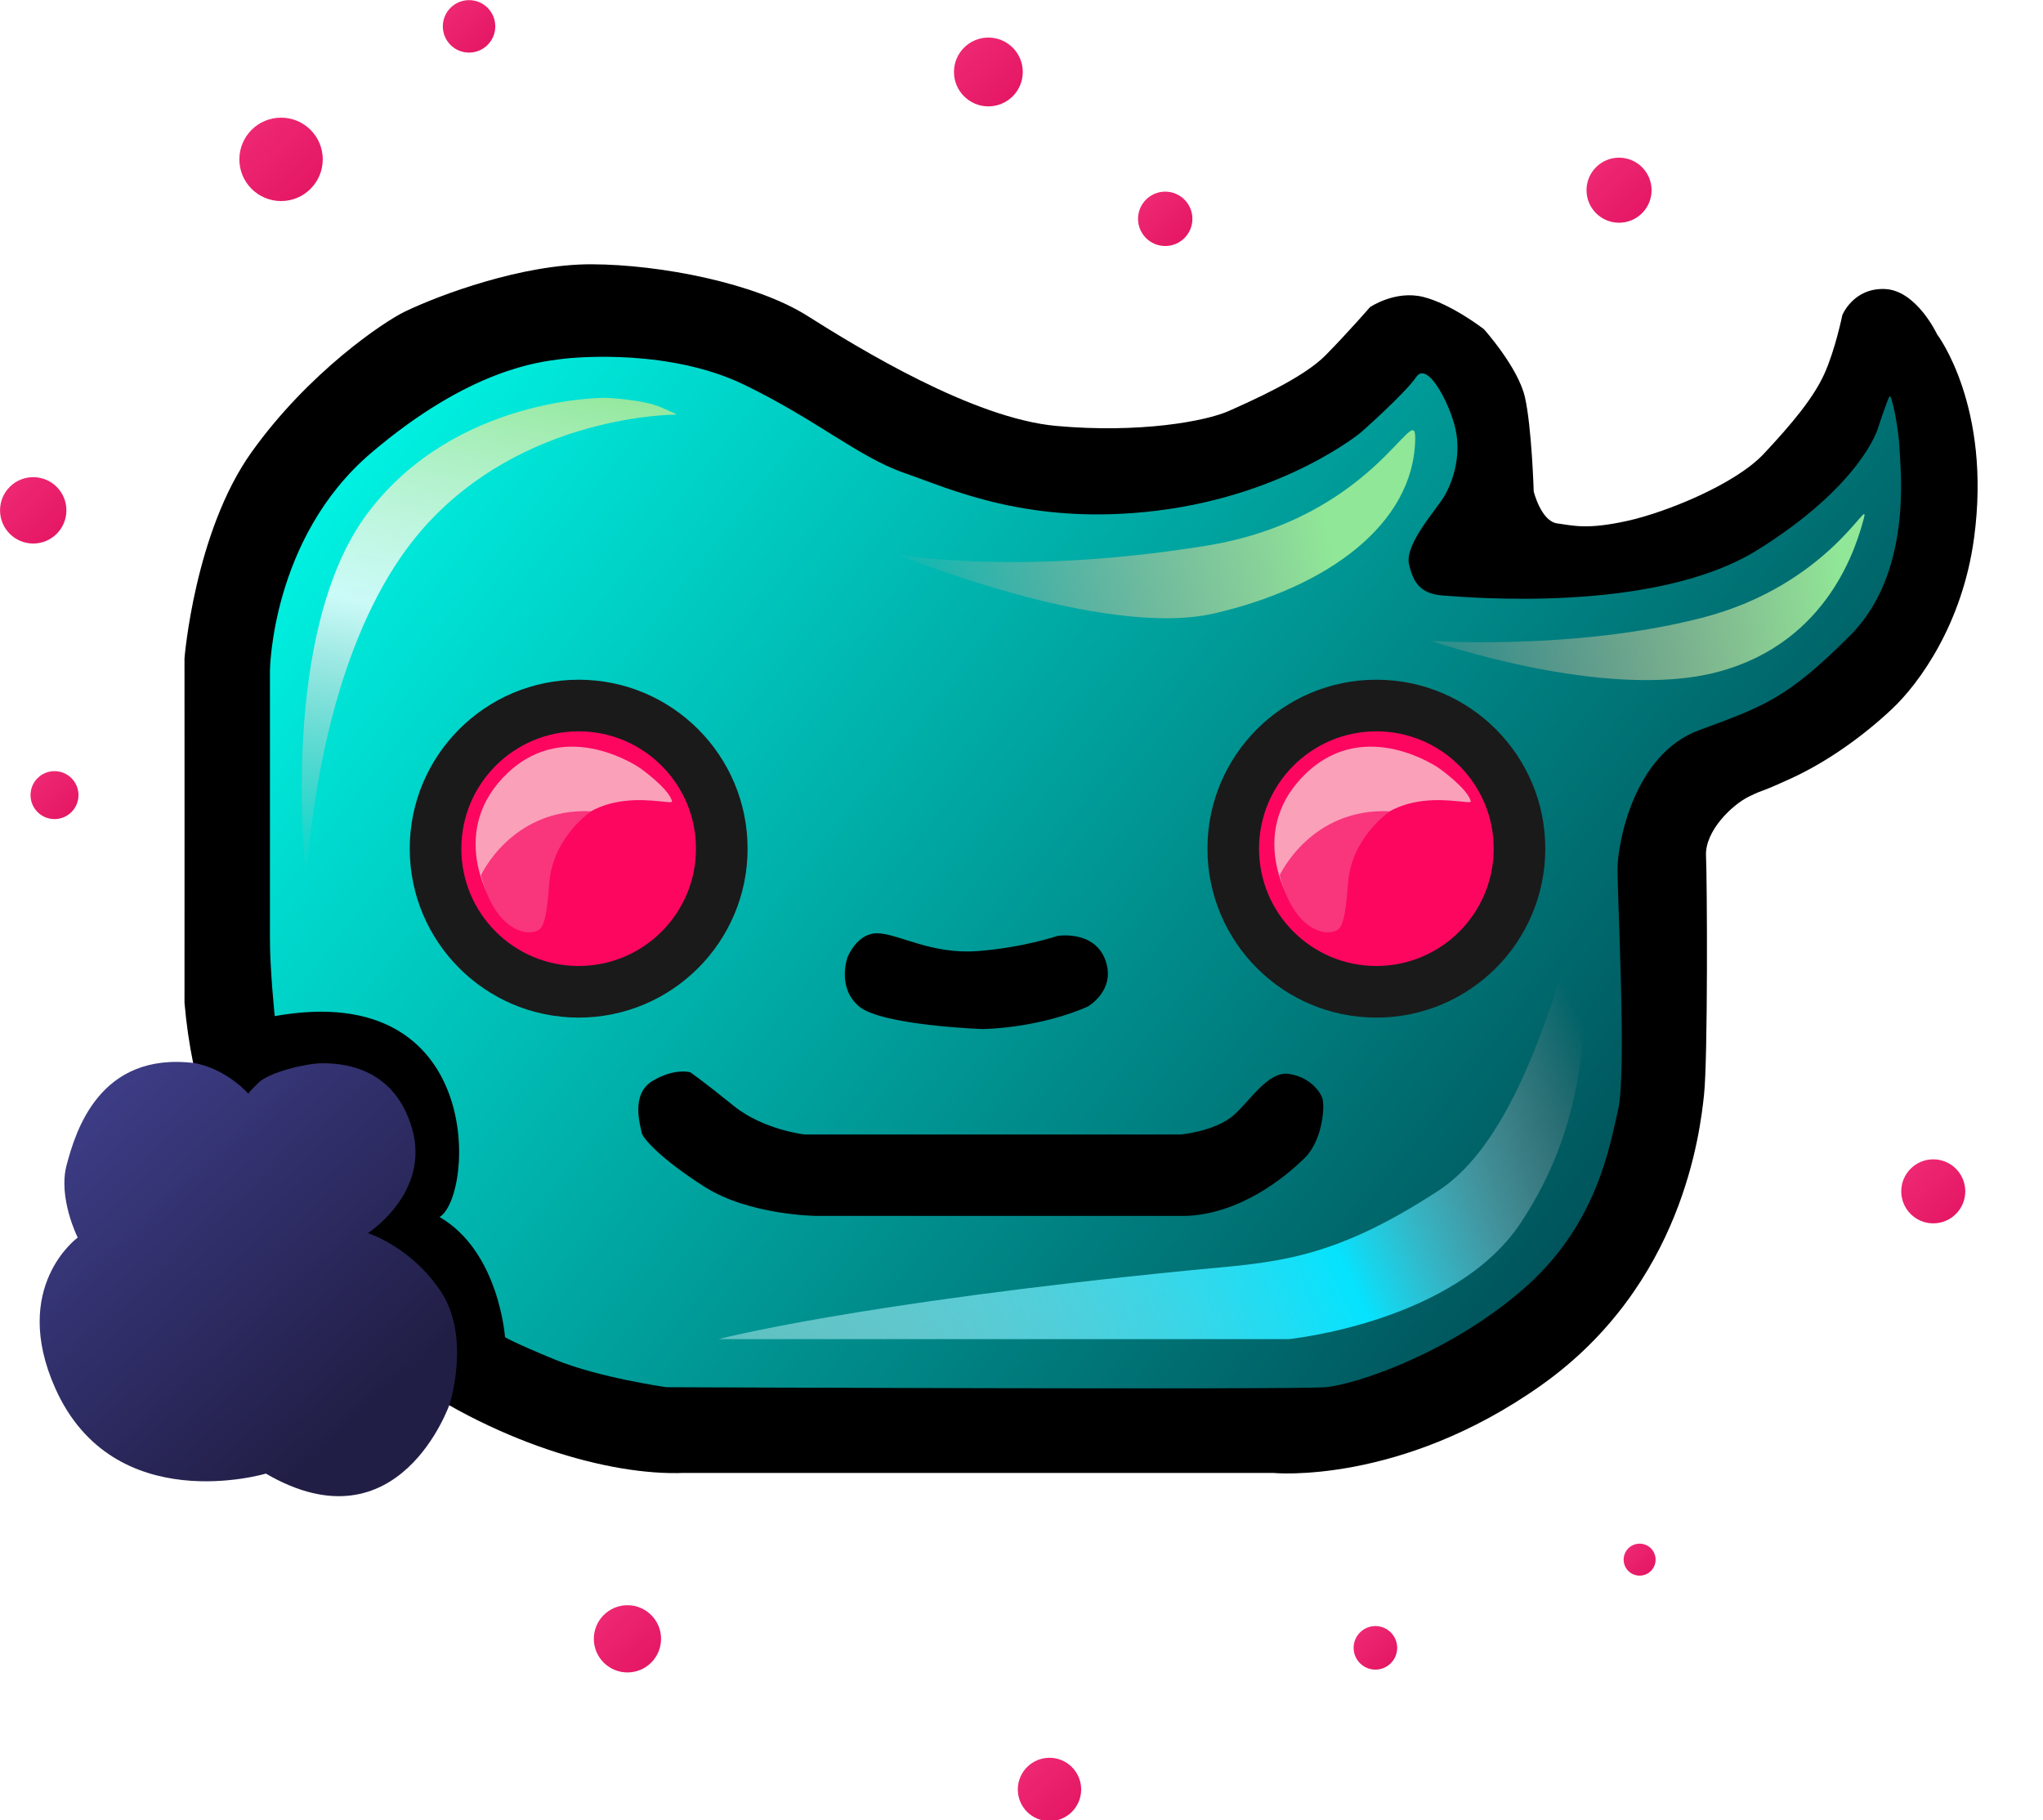 <?xml version="1.0" encoding="UTF-8" standalone="no"?>
<!-- Created with Inkscape (http://www.inkscape.org/) -->

<svg
   width="71.838"
   height="64"
   viewBox="0 0 19.007 16.933"
   version="1.1"
   id="svg5"
   inkscape:version="1.2.2 (b0a8486541, 2022-12-01)"
   sodipodi:docname="favicon.svg"
   xml:space="preserve"
   inkscape:export-filename="icon-256.svg"
   inkscape:export-xdpi="48"
   inkscape:export-ydpi="48"
   xmlns:inkscape="http://www.inkscape.org/namespaces/inkscape"
   xmlns:sodipodi="http://sodipodi.sourceforge.net/DTD/sodipodi-0.dtd"
   xmlns:xlink="http://www.w3.org/1999/xlink"
   xmlns="http://www.w3.org/2000/svg"
   xmlns:svg="http://www.w3.org/2000/svg"><sodipodi:namedview
     id="namedview7"
     pagecolor="#505050"
     bordercolor="#eeeeee"
     borderopacity="1"
     inkscape:showpageshadow="0"
     inkscape:pageopacity="0"
     inkscape:pagecheckerboard="0"
     inkscape:deskcolor="#505050"
     inkscape:document-units="px"
     showgrid="false"
     inkscape:zoom="1.6048009"
     inkscape:cx="112.47501"
     inkscape:cy="155.78256"
     inkscape:window-width="2560"
     inkscape:window-height="1371"
     inkscape:window-x="0"
     inkscape:window-y="0"
     inkscape:window-maximized="1"
     inkscape:current-layer="svg5"
     showguides="false" /><defs
     id="defs2"><linearGradient
       inkscape:collect="always"
       id="linearGradient148091"><stop
         style="stop-color:#fc4088;stop-opacity:1;"
         offset="0"
         id="stop148087" /><stop
         style="stop-color:#d90352;stop-opacity:1;"
         offset="1"
         id="stop148089" /></linearGradient><linearGradient
       inkscape:collect="always"
       id="linearGradient147042"><stop
         style="stop-color:#ffffff;stop-opacity:0.342;"
         offset="0"
         id="stop147038" /><stop
         style="stop-color:#05e3fe;stop-opacity:1;"
         offset="0.675"
         id="stop147046" /><stop
         style="stop-color:#ffa5a5;stop-opacity:0;"
         offset="1"
         id="stop147040" /></linearGradient><linearGradient
       inkscape:collect="always"
       id="linearGradient147034"><stop
         style="stop-color:#90e797;stop-opacity:1;"
         offset="0"
         id="stop147030" /><stop
         style="stop-color:#ffa5a5;stop-opacity:0;"
         offset="1"
         id="stop147032" /></linearGradient><linearGradient
       inkscape:collect="always"
       id="linearGradient147026"><stop
         style="stop-color:#90e797;stop-opacity:1;"
         offset="0"
         id="stop147022" /><stop
         style="stop-color:#ffa5a5;stop-opacity:0;"
         offset="1"
         id="stop147024" /></linearGradient><linearGradient
       inkscape:collect="always"
       id="linearGradient146926"><stop
         style="stop-color:#90e797;stop-opacity:1;"
         offset="0"
         id="stop146922" /><stop
         style="stop-color:#ffffff;stop-opacity:0.796;"
         offset="0.5"
         id="stop147048" /><stop
         style="stop-color:#ffa5a5;stop-opacity:0;"
         offset="1"
         id="stop146924" /></linearGradient><linearGradient
       inkscape:collect="always"
       id="linearGradient146830"><stop
         style="stop-color:#00feed;stop-opacity:1;"
         offset="0"
         id="stop146826" /><stop
         style="stop-color:#004c54;stop-opacity:1;"
         offset="1"
         id="stop146828" /></linearGradient><linearGradient
       inkscape:collect="always"
       id="linearGradient146550"><stop
         style="stop-color:#211e46;stop-opacity:1;"
         offset="0"
         id="stop146546" /><stop
         style="stop-color:#40408e;stop-opacity:1;"
         offset="1"
         id="stop146548" /></linearGradient><meshgradient
       inkscape:collect="always"
       id="meshgradient35584"
       gradientUnits="userSpaceOnUse"
       x="13.239"
       y="30.406"><meshrow
         id="meshrow146238"><meshpatch
           id="meshpatch146240"><stop
             path="c 12.707,0  25.413,0  38.12,7.10543e-15"
             style="stop-color:#fc0f7f;stop-opacity:1"
             id="stop146242" /><stop
             path="c -1.42109e-14,8.563  -21.601,-32.262  -21.013,1.772"
             style="stop-color:#fbd85a;stop-opacity:1"
             id="stop146244" /><stop
             path="c -12.707,-0  -18.972,22.909  -17.107,23.916"
             style="stop-color:#fbd85a;stop-opacity:1"
             id="stop146246" /><stop
             path="c -6.721,-5.119  0,-17.126  -0,-25.688"
             style="stop-color:#fc0f7f;stop-opacity:1"
             id="stop146248" /></meshpatch><meshpatch
           id="meshpatch146250"><stop
             path="c 12.707,-7.10543e-15  24.76,-7.415  37.467,-7.415"
             id="stop146252" /><stop
             path="c 2.49403e-05,8.563  0.652,24.54  0.652,33.103"
             style="stop-color:#f85931;stop-opacity:1"
             id="stop146254" /><stop
             path="c -12.707,0  -46.426,-23.917  -59.133,-23.916"
             style="stop-color:#f9704c;stop-opacity:1"
             id="stop146256" /></meshpatch><meshpatch
           id="meshpatch146258"><stop
             path="c 12.707,-4.8395e-05  28.207,4.009  40.914,4.009"
             id="stop146260" /><stop
             path="c -8.47e-05,8.563  2.304,19.68  2.304,28.243"
             style="stop-color:#fc2b3f;stop-opacity:1"
             id="stop146262" /><stop
             path="c -12.707,-0  -29.858,0.852  -42.566,0.851"
             style="stop-color:#fc2b3f;stop-opacity:1"
             id="stop146264" /></meshpatch></meshrow><meshrow
         id="meshrow146266"><meshpatch
           id="meshpatch146268"><stop
             path="c -0,8.562  3.885,53.405  3.885,61.969"
             id="stop146270" /><stop
             path="c -12.707,-0.001  -8.285,-12.364  -20.992,-12.364"
             style="stop-color:#fc0f7f;stop-opacity:1"
             id="stop146272" /><stop
             path="c 0,-8.563  0,-17.126  0.001,-25.689"
             style="stop-color:#fc0f7f;stop-opacity:1"
             id="stop146274" /></meshpatch><meshpatch
           id="meshpatch146276"><stop
             path="c 0,8.563  -2.226,27.439  -2.226,36.003"
             id="stop146278" /><stop
             path="c -12.707,-0.001  -40.315,2.048  -53.022,2.05"
             style="stop-color:#fc0f7f;stop-opacity:1"
             id="stop146280" /></meshpatch><meshpatch
           id="meshpatch146282"><stop
             path="c -8.40378e-05,8.563  -12.726,14.147  -12.725,22.71"
             id="stop146284" /><stop
             path="c -12.707,-0.001  -19.359,14.145  -32.066,14.145"
             style="stop-color:#fc0f7f;stop-opacity:1"
             id="stop146286" /></meshpatch></meshrow><meshrow
         id="meshrow146288"><meshpatch
           id="meshpatch146290"><stop
             path="c 0,8.562  17.128,4.762  17.128,13.325"
             id="stop146292" /><stop
             path="c -12.707,0  -25.413,0  -38.12,0"
             style="stop-color:#fc0f7f;stop-opacity:1"
             id="stop146294" /><stop
             path="c 0,-8.563  0,-17.126  -0,-25.689"
             style="stop-color:#fc0f7f;stop-opacity:1"
             id="stop146296" /></meshpatch><meshpatch
           id="meshpatch146298"><stop
             path="c 4.4044e-05,8.562  8.614,8.985  8.614,17.549"
             id="stop146300" /><stop
             path="c -12.113,9.726  -31.802,-2.174  -44.508,-2.174"
             style="stop-color:#fc0f7f;stop-opacity:1"
             id="stop146302" /></meshpatch><meshpatch
           id="meshpatch146304"><stop
             path="c 4.032,10.099  2.095,15.732  -4.259,23.226"
             id="stop146306" /><stop
             path="c -9.152,6.902  -6.883,0.673  -19.193,8.468"
             style="stop-color:#fc0f7f;stop-opacity:1"
             id="stop146308" /></meshpatch></meshrow></meshgradient><linearGradient
       inkscape:collect="always"
       xlink:href="#linearGradient146550"
       id="linearGradient146552"
       x1="32.674"
       y1="99.553"
       x2="15.029"
       y2="80.333"
       gradientUnits="userSpaceOnUse" /><linearGradient
       inkscape:collect="always"
       xlink:href="#linearGradient146830"
       id="linearGradient146832"
       x1="27.708"
       y1="40.766"
       x2="100.516"
       y2="97.587"
       gradientUnits="userSpaceOnUse" /><linearGradient
       inkscape:collect="always"
       xlink:href="#linearGradient146926"
       id="linearGradient146928"
       x1="36.851"
       y1="38.814"
       x2="29.735"
       y2="69.167"
       gradientUnits="userSpaceOnUse" /><linearGradient
       inkscape:collect="always"
       xlink:href="#linearGradient147026"
       id="linearGradient147028"
       x1="86.174"
       y1="44.201"
       x2="61.524"
       y2="48.889"
       gradientUnits="userSpaceOnUse" /><linearGradient
       inkscape:collect="always"
       xlink:href="#linearGradient147034"
       id="linearGradient147036"
       x1="115.824"
       y1="48.799"
       x2="87.927"
       y2="51.673"
       gradientUnits="userSpaceOnUse" /><linearGradient
       inkscape:collect="always"
       xlink:href="#linearGradient147042"
       id="linearGradient147044"
       x1="48.794"
       y1="95.407"
       x2="99.141"
       y2="72.198"
       gradientUnits="userSpaceOnUse" /><linearGradient
       inkscape:collect="always"
       xlink:href="#linearGradient148091"
       id="linearGradient148093"
       x1="23.068"
       y1="23.476"
       x2="35.225"
       y2="36.153"
       gradientUnits="userSpaceOnUse"
       gradientTransform="translate(-1.759,-0.956)" /><linearGradient
       inkscape:collect="always"
       xlink:href="#linearGradient148091"
       id="linearGradient148137"
       gradientUnits="userSpaceOnUse"
       x1="23.068"
       y1="23.476"
       x2="35.225"
       y2="36.153"
       gradientTransform="matrix(0.629,0,0,0.629,19.957,2.612)" /><linearGradient
       inkscape:collect="always"
       xlink:href="#linearGradient148091"
       id="linearGradient148160"
       gradientUnits="userSpaceOnUse"
       x1="23.068"
       y1="23.476"
       x2="35.225"
       y2="36.153"
       gradientTransform="matrix(0.825,0,0,0.825,43.362,-0.667)" /><linearGradient
       inkscape:collect="always"
       xlink:href="#linearGradient148091"
       id="linearGradient148183"
       gradientUnits="userSpaceOnUse"
       x1="23.068"
       y1="23.476"
       x2="35.225"
       y2="36.153"
       gradientTransform="matrix(0.78,0,0,0.78,80.277,7.348)" /><linearGradient
       inkscape:collect="always"
       xlink:href="#linearGradient148091"
       id="linearGradient148206"
       gradientUnits="userSpaceOnUse"
       x1="23.068"
       y1="23.476"
       x2="35.225"
       y2="36.153"
       gradientTransform="matrix(0.796,0,0,0.796,-9.619,24.92)" /><linearGradient
       inkscape:collect="always"
       xlink:href="#linearGradient148091"
       id="linearGradient148229"
       gradientUnits="userSpaceOnUse"
       x1="23.068"
       y1="23.476"
       x2="35.225"
       y2="36.153"
       gradientTransform="matrix(0.575,0,0,0.575,-1.809,47.556)" /><linearGradient
       inkscape:collect="always"
       xlink:href="#linearGradient148091"
       id="linearGradient148252"
       gradientUnits="userSpaceOnUse"
       x1="23.068"
       y1="23.476"
       x2="35.225"
       y2="36.153"
       gradientTransform="matrix(0.806,0,0,0.806,23.586,88.247)" /><linearGradient
       inkscape:collect="always"
       xlink:href="#linearGradient148091"
       id="linearGradient148275"
       gradientUnits="userSpaceOnUse"
       x1="23.068"
       y1="23.476"
       x2="35.225"
       y2="36.153"
       gradientTransform="matrix(0.76,0,0,0.76,48.766,98.118)" /><linearGradient
       inkscape:collect="always"
       xlink:href="#linearGradient148091"
       id="linearGradient148298"
       gradientUnits="userSpaceOnUse"
       x1="23.068"
       y1="23.476"
       x2="35.225"
       y2="36.153"
       gradientTransform="matrix(0.523,0,0,0.523,74.249,97.208)" /><linearGradient
       inkscape:collect="always"
       xlink:href="#linearGradient148091"
       id="linearGradient148321"
       gradientUnits="userSpaceOnUse"
       x1="23.068"
       y1="23.476"
       x2="35.225"
       y2="36.153"
       gradientTransform="matrix(0.383,0,0,0.383,93.324,96.394)" /><linearGradient
       inkscape:collect="always"
       xlink:href="#linearGradient148091"
       id="linearGradient148344"
       gradientUnits="userSpaceOnUse"
       x1="23.068"
       y1="23.476"
       x2="35.225"
       y2="36.153"
       gradientTransform="matrix(0.768,0,0,0.768,98.363,64.162)" /><linearGradient
       inkscape:collect="always"
       xlink:href="#linearGradient148091"
       id="linearGradient148389"
       gradientUnits="userSpaceOnUse"
       gradientTransform="matrix(0.652,0,0,0.652,58.52,12.778)"
       x1="23.068"
       y1="23.476"
       x2="35.225"
       y2="36.153" /></defs><g
     id="g149571"
     transform="matrix(0.165,0,0,0.165,-2.038,-3.281)"><g
       inkscape:groupmode="layer"
       id="layer3"
       inkscape:label="Layer 3"
       style="display:inline;fill:#fadb5e;fill-opacity:1"><path
         style="fill:url(#meshgradient35584);fill-opacity:1;stroke-width:0.026"
         d="m 18.256,78.885 c 0,0 -0.048,-17.659 0,-21.274 0.048,-3.616 1.249,-11.567 7.645,-18.028 2.965,-2.995 4.611,-4.108 7.249,-5.709 3.024,-1.835 7.352,-3.714 14.988,-3.442 7.636,0.272 15.342,4.999 15.342,4.999 0,0 5.996,4.475 11.541,4.091 5.546,-0.384 7.485,-1.938 7.485,-1.938 0,0 1.967,-1.041 3.014,-2.366 1.24,-1.569 3.838,-2.959 5.924,-2.924 2.086,0.035 4.827,0.932 6.143,2.094 0.892,0.787 3.929,3.521 4.726,6.565 0.797,3.044 0.784,3.246 0.784,3.246 0,0 0.005,0.77 1.157,0.42 1.152,-0.35 3.202,-1.342 4.138,-2.103 0.936,-0.761 3.14,-1.986 4.385,-6.939 0.705,-2.804 3.92,-3.093 5.231,-3.046 1.311,0.047 4.126,0.279 7.129,5.352 2.068,3.494 2.753,6.363 2.355,11.921 -0.193,2.688 -1.421,7.609 -3.851,10.641 -1.783,2.225 -3.813,4.766 -7.763,6.715 -1.778,0.877 -2.858,1.347 -2.858,1.347 0,0 -0.404,0.317 -0.35,0.726 0.054,0.409 0.284,10.521 -0.018,13.14 -0.302,2.619 -0.899,7.255 -4.215,12.243 -2.251,3.386 -5.81,7.228 -9.1,8.837 -1.974,0.966 -6.298,3.47 -18.534,3.969 -10.499,0.427 -31.034,0 -31.034,0 0,0 -5.664,-0.614 -8.439,-1.615 -2.775,-1.002 -4.184,-1.903 -4.184,-1.903 0,0 -0.882,0.745 -1.513,1.087 -0.631,0.342 -1.741,1.14 -3.943,1.184 -2.202,0.043 -4.236,-1.133 -4.236,-1.133 0,0 -2.487,0.451 -4.33,0.297 -1.843,-0.155 -4.292,-1.06 -6.42,-2.721 -2.128,-1.661 -3.135,-5.004 -3.256,-5.646 -0.122,-0.641 -0.432,-3.377 0.073,-4.672 0.505,-1.296 1.357,-2.876 1.357,-2.876 0,0 -0.387,-2.039 -0.36,-3.71 0.018,-1.107 0.475,-2.945 1.721,-4.527 0.646,-0.828 1.261,-1.578 2.019,-2.301 z"
         id="path1779"
         sodipodi:nodetypes="czssscscsssscsssssssscccssscscsscsssscscc" /></g><g
       inkscape:groupmode="layer"
       id="layer4"
       inkscape:label="Layer 4"
       style="display:inline;fill:#800000;fill-opacity:1"><path
         style="fill:#000000;fill-opacity:1;stroke-width:0.026"
         d="m 22.754,76.417 c 0.008,-1.045 0,-19.411 0,-19.411 0,0 0.566,-7.127 3.783,-11.631 3.218,-4.504 7.46,-7.354 8.645,-7.923 1.981,-0.951 6.628,-2.68 10.524,-2.667 3.896,0.013 9.251,1.066 12.161,2.903 2.91,1.837 9.344,5.787 14.044,6.211 4.7,0.424 8.431,-0.262 9.738,-0.848 1.306,-0.587 4.174,-1.845 5.447,-3.138 1.273,-1.294 2.503,-2.712 2.503,-2.712 0,0 1.412,-0.964 2.992,-0.578 1.579,0.386 3.428,1.819 3.428,1.819 0,0 1.932,2.147 2.316,3.839 0.384,1.692 0.495,5.313 0.495,5.313 0,0 0.41,1.675 1.327,1.801 0.917,0.125 1.681,0.354 3.917,-0.135 2.235,-0.489 6.129,-2.082 7.725,-3.786 1.596,-1.704 2.805,-3.154 3.421,-4.518 0.616,-1.363 1.01,-3.303 1.01,-3.303 0,0 0.615,-1.545 2.401,-1.474 1.785,0.072 2.946,2.56 2.946,2.56 0,0 3.09,4.045 2.079,11.495 -0.654,4.817 -3.075,8.163 -4.615,9.614 -1.653,1.557 -3.692,3.005 -5.696,3.922 -2.004,0.917 -1.383,0.544 -2.36,1.016 -0.977,0.472 -2.507,1.956 -2.441,3.351 0.066,1.395 0.11,11.403 -0.112,13.48 -0.223,2.077 -1.192,10.711 -9.175,16.367 -7.982,5.656 -15.127,4.946 -15.127,4.946 H 50.909 C 42.59,103.268 24.392,95.45 22.754,76.417 Z"
         id="path1987"
         sodipodi:nodetypes="ccsscsssscscscsssscscsssssssccc" /></g><g
       inkscape:groupmode="layer"
       id="layer5"
       inkscape:label="Layer 5"
       style="display:inline"><path
         d="m 23.578,79.877 c 1.704,0.427 2.782,1.677 2.782,1.677 0,0 -0.05,-0.035 0.572,-0.63 0.622,-0.595 2.695,-1.09 3.573,-1.09 0.878,0 4.032,0.041 5.08,3.677 1.049,3.636 -2.488,5.898 -2.488,5.898 0,0 2.441,0.766 4.124,3.309 1.683,2.543 0.491,6.312 0.491,6.312 0,0 -2.846,8.318 -10.37,3.938 0,0 -8.579,2.574 -11.874,-4.811 -2.556,-5.728 1.265,-8.497 1.265,-8.497 0,0 -1.119,-2.23 -0.626,-4.083 0.493,-1.853 1.828,-6.444 7.247,-5.749"
         style="fill:url(#linearGradient146552);fill-opacity:1;stroke-width:0.026"
         id="path2120"
         sodipodi:nodetypes="ccsssccccscsc" /></g><g
       inkscape:groupmode="layer"
       id="layer6"
       inkscape:label="Layer 6"
       style="display:inline"><path
         style="fill:url(#linearGradient146832);fill-opacity:1;stroke-width:0.026"
         d="m 27.842,77.174 c 0,0 -0.271,-2.616 -0.27,-4.347 0.001,-1.73 0,-15.129 0,-15.129 0,0 0.072,-7.467 5.685,-12.258 5.614,-4.791 9.572,-5.151 10.665,-5.302 1.092,-0.151 6.278,-0.551 10.381,1.433 4.102,1.984 6.465,4.092 9.051,4.984 2.586,0.892 7.048,3.01 14.27,2.117 7.222,-0.893 11.457,-4.403 11.457,-4.403 0,0 2.468,-2.173 3.133,-3.139 0.665,-0.966 2.072,1.849 2.268,3.281 0.223,1.63 -0.391,2.919 -0.671,3.411 -0.429,0.757 -2.26,2.721 -2.014,3.863 0.246,1.142 0.738,1.7 1.962,1.78 1.224,0.08 11.868,1.06 17.701,-2.581 5.833,-3.641 6.763,-6.81 6.763,-6.81 0,0 0.562,-1.708 0.672,-1.85 0.11,-0.142 0.512,1.763 0.56,2.959 0.048,1.197 0.748,7.005 -2.794,10.542 -3.542,3.537 -4.809,3.965 -8.508,5.329 -3.7,1.363 -4.564,6.364 -4.597,7.712 -0.033,1.348 0.53,11.559 0.035,13.675 -0.495,2.116 -1.191,6.562 -5.443,10.207 -4.252,3.644 -9.446,5.303 -11.046,5.449 -1.6,0.147 -37.175,0 -37.175,0 0,0 -3.808,-0.537 -6.284,-1.556 -2.476,-1.019 -2.817,-1.268 -2.817,-1.268 0,0 -0.331,-4.827 -3.689,-6.77 1.925,-1.167 2.641,-13.465 -9.294,-11.329 z"
         id="path2145"
         sodipodi:nodetypes="cccssssscsssssscscsssssscsccc" /></g><g
       inkscape:groupmode="layer"
       id="layer7"
       inkscape:label="Layer 7"
       style="display:inline"><circle
         style="opacity:1;fill:#1a1a1a;fill-opacity:1;stroke-width:0.026"
         id="path2238"
         cx="44.979"
         cy="67.733"
         r="9.525" /><circle
         style="fill:#1a1a1a;fill-opacity:1;stroke-width:0.026"
         id="path2238-3"
         cx="89.958"
         cy="67.733"
         r="9.525" /></g><g
       inkscape:groupmode="layer"
       id="layer8"
       inkscape:label="Layer 8"
       style="display:inline"><path
         style="opacity:1;fill:#000000;fill-opacity:1;stroke-width:0.026"
         d="m 67.771,77.906 c 0,0 -5.698,-0.203 -6.977,-1.273 -1.279,-1.071 -0.656,-2.777 -0.656,-2.777 0,0 0.538,-1.391 1.715,-1.352 1.177,0.039 3.041,1.205 5.629,1.004 2.588,-0.201 4.497,-0.855 4.497,-0.855 0,0 2.071,-0.346 2.697,1.359 0.626,1.705 -0.991,2.623 -0.991,2.623 0,0 -2.407,1.153 -5.914,1.272 z"
         id="path2268" /><path
         style="opacity:1;fill:#000000;fill-opacity:1;stroke-width:0.026"
         d="M 79.22,88.439 H 58.361 c 0,0 -3.758,-0.039 -6.265,-1.63 -2.507,-1.591 -3.537,-2.779 -3.57,-3.078 -0.034,-0.299 -0.659,-2.127 0.603,-2.892 1.262,-0.765 2.15,-0.494 2.15,-0.494 0,0 0.733,0.506 2.432,1.882 1.699,1.376 4.032,1.623 4.032,1.623 h 21.161 c 0,0 1.964,-0.169 3.014,-1.095 0.923,-0.814 1.929,-2.461 3.06,-2.325 1.13,0.136 1.777,0.918 1.933,1.373 0.156,0.455 0.01,2.383 -1.001,3.376 -1.227,1.204 -3.711,3.148 -6.69,3.261 z"
         id="path2270"
         sodipodi:nodetypes="ccssscsccssssc" /></g><g
       inkscape:groupmode="layer"
       id="layer9"
       inkscape:label="Layer 9"
       style="display:inline;fill:#920f2b;fill-opacity:1;stroke:none;stroke-opacity:1"><circle
         style="opacity:1;fill:#fc0660;fill-opacity:1;stroke:none;stroke-width:0.026;stroke-opacity:1"
         id="path2311"
         cx="44.979"
         cy="67.733"
         r="6.615" /><circle
         style="fill:#fc0660;fill-opacity:1;stroke:none;stroke-width:0.026;stroke-opacity:1"
         id="path2311-6"
         cx="89.958"
         cy="67.733"
         r="6.615" /></g><g
       inkscape:groupmode="layer"
       id="layer10"
       inkscape:label="Layer 10"
       style="display:inline"><path
         style="opacity:1;fill:url(#linearGradient146928);fill-opacity:1;stroke-width:0.026"
         d="m 29.625,69.407 c -0.086,-0.487 -1.534,-13.926 3.439,-20.569 4.973,-6.643 13.464,-6.524 13.464,-6.524 0,0 2.066,0.086 3.092,0.533 1.026,0.447 0.877,0.413 0.877,0.413 0,0 -8.703,-0.057 -14.401,6.547 -4.223,4.894 -6.004,13 -6.47,19.6 z"
         id="path2381"
         sodipodi:nodetypes="cscscsc" /><path
         style="opacity:1;fill:url(#linearGradient147028);fill-opacity:1;stroke-width:0.026"
         d="m 62.9,51.127 c 0,0 11.628,4.8 17.939,3.338 6.311,-1.462 11.253,-5.007 11.309,-9.855 0.027,-2.291 -2.3,4.512 -11.794,6.045 -10.845,1.751 -17.455,0.473 -17.455,0.473 z"
         id="path2383"
         sodipodi:nodetypes="csssc" /><path
         style="opacity:1;fill:url(#linearGradient147036);fill-opacity:1;stroke-width:0.026"
         d="m 93.046,56.016 c 0,0 9.862,3.431 16.17,1.751 6.308,-1.68 7.851,-7.246 8.227,-8.657 0.375,-1.411 -1.926,3.76 -9.143,5.612 -7.218,1.852 -15.253,1.294 -15.253,1.294 z"
         id="path2385"
         sodipodi:nodetypes="csssc" /><path
         style="display:inline;opacity:1;fill:url(#linearGradient147044);fill-opacity:1;stroke-width:0.026"
         d="m 52.869,95.387 h 32.147 c 0,0 9.366,-0.941 13.085,-6.559 3.648,-5.511 3.769,-11.04 3.582,-16.145 -0.188,-5.105 -1.937,10.209 -8.192,14.309 -6.258,4.102 -9.474,4.061 -14.093,4.518 -18.954,1.877 -26.529,3.877 -26.529,3.877 z"
         id="path2387"
         sodipodi:nodetypes="ccssssc" /></g><g
       inkscape:groupmode="layer"
       id="layer11"
       inkscape:label="Layer 11"
       style="display:inline"><g
         id="g147275"
         transform="matrix(1.301,0,0,1.301,-13.165,-21.356)"
         style="display:inline"><path
           style="display:inline;fill:#faa0b9;fill-opacity:1;stroke:none;stroke-width:0.026;stroke-opacity:1"
           d="m 41.485,71.557 c -0.857,-0.878 -2.419,-3.967 0.15,-6.378 2.569,-2.41 5.725,-0.189 5.725,-0.189 0,0 1.233,0.871 1.379,1.432 0.074,0.284 -3.811,-1.137 -5.158,2.452 -1.348,3.589 -2.095,2.682 -2.095,2.682 z"
           id="path147269"
           sodipodi:nodetypes="cscssc" /><path
           style="display:inline;fill:#f9357c;fill-opacity:1;stroke:none;stroke-width:0.026;stroke-opacity:1"
           d="m 40.457,69.633 c 0,0 1.335,-2.935 4.781,-2.776 0,0 -1.661,1.101 -1.816,3.098 -0.155,1.997 -0.32,2.061 -0.744,2.138 -0.424,0.077 -1.624,-0.187 -2.221,-2.459 z"
           id="path147271"
           sodipodi:nodetypes="ccssc" /></g><g
         id="g147275-5"
         transform="matrix(1.301,0,0,1.301,31.873,-21.356)"
         style="display:inline"><path
           style="display:inline;fill:#faa0b9;fill-opacity:1;stroke:none;stroke-width:0.026;stroke-opacity:1"
           d="m 41.485,71.557 c -0.857,-0.878 -2.419,-3.967 0.15,-6.378 2.569,-2.41 5.725,-0.189 5.725,-0.189 0,0 1.233,0.871 1.379,1.432 0.074,0.284 -3.811,-1.137 -5.158,2.452 -1.348,3.589 -2.095,2.682 -2.095,2.682 z"
           id="path147269-6"
           sodipodi:nodetypes="cscssc" /><path
           style="display:inline;fill:#f9357c;fill-opacity:1;stroke:none;stroke-width:0.026;stroke-opacity:1"
           d="m 40.457,69.633 c 0,0 1.335,-2.935 4.781,-2.776 0,0 -1.661,1.101 -1.816,3.098 -0.155,1.997 -0.32,2.061 -0.744,2.138 -0.424,0.077 -1.624,-0.187 -2.221,-2.459 z"
           id="path147271-2"
           sodipodi:nodetypes="ccssc" /></g></g><g
       inkscape:groupmode="layer"
       id="layer13"
       inkscape:label="Layer 12"><circle
         style="display:inline;opacity:1;fill:url(#linearGradient148093);fill-opacity:1;stroke:none;stroke-width:0.026;stroke-opacity:1"
         id="path148085"
         cx="28.199"
         cy="28.869"
         r="2.351" /><circle
         style="display:inline;fill:url(#linearGradient148137);fill-opacity:1;stroke:none;stroke-width:0.016;stroke-opacity:1"
         id="path148085-2"
         cx="38.799"
         cy="21.371"
         r="1.479" /><circle
         style="display:inline;fill:url(#linearGradient148160);fill-opacity:1;stroke:none;stroke-width:0.022;stroke-opacity:1"
         id="path148085-9"
         cx="68.081"
         cy="23.942"
         r="1.94" /><circle
         style="display:inline;fill:url(#linearGradient148389);fill-opacity:1;stroke:none;stroke-width:0.017;stroke-opacity:1"
         id="path148085-9-9"
         cx="78.052"
         cy="32.222"
         r="1.533" /><circle
         style="display:inline;fill:url(#linearGradient148183);fill-opacity:1;stroke:none;stroke-width:0.02;stroke-opacity:1"
         id="path148085-0"
         cx="103.641"
         cy="30.608"
         r="1.834" /><circle
         style="display:inline;fill:url(#linearGradient148206);fill-opacity:1;stroke:none;stroke-width:0.021;stroke-opacity:1"
         id="path148085-6"
         cx="14.225"
         cy="48.658"
         r="1.871" /><circle
         style="display:inline;fill:url(#linearGradient148229);fill-opacity:1;stroke:none;stroke-width:0.015;stroke-opacity:1"
         id="path148085-7"
         cx="15.425"
         cy="64.714"
         r="1.352" /><circle
         style="display:inline;fill:url(#linearGradient148252);fill-opacity:1;stroke:none;stroke-width:0.021;stroke-opacity:1"
         id="path148085-02"
         cx="47.73"
         cy="112.284"
         r="1.895" /><circle
         style="display:inline;fill:url(#linearGradient148275);fill-opacity:1;stroke:none;stroke-width:0.02;stroke-opacity:1"
         id="path148085-5"
         cx="71.527"
         cy="120.777"
         r="1.786" /><circle
         style="display:inline;fill:url(#linearGradient148298);fill-opacity:1;stroke:none;stroke-width:0.014;stroke-opacity:1"
         id="path148085-28"
         cx="89.903"
         cy="112.792"
         r="1.228" /><circle
         style="display:inline;fill:url(#linearGradient148321);fill-opacity:1;stroke:none;stroke-width:0.01;stroke-opacity:1"
         id="path148085-3"
         cx="104.801"
         cy="107.82"
         r="0.901" /><circle
         style="display:inline;fill:url(#linearGradient148344);fill-opacity:1;stroke:none;stroke-width:0.02;stroke-opacity:1"
         id="path148085-29"
         cx="121.358"
         cy="87.054"
         r="1.805" /></g></g><script
     id="mesh_polyfill"
     type="text/javascript">
!function(){const t=&quot;http://www.w3.org/2000/svg&quot;,e=&quot;http://www.w3.org/1999/xlink&quot;,s=&quot;http://www.w3.org/1999/xhtml&quot;,r=2;if(document.createElementNS(t,&quot;meshgradient&quot;).x)return;const n=(t,e,s,r)=&gt;{let n=new x(.5*(e.x+s.x),.5*(e.y+s.y)),o=new x(.5*(t.x+e.x),.5*(t.y+e.y)),i=new x(.5*(s.x+r.x),.5*(s.y+r.y)),a=new x(.5*(n.x+o.x),.5*(n.y+o.y)),h=new x(.5*(n.x+i.x),.5*(n.y+i.y)),l=new x(.5*(a.x+h.x),.5*(a.y+h.y));return[[t,o,a,l],[l,h,i,r]]},o=t=&gt;{let e=t[0].distSquared(t[1]),s=t[2].distSquared(t[3]),r=.25*t[0].distSquared(t[2]),n=.25*t[1].distSquared(t[3]),o=e&gt;s?e:s,i=r&gt;n?r:n;return 18*(o&gt;i?o:i)},i=(t,e)=&gt;Math.sqrt(t.distSquared(e)),a=(t,e)=&gt;t.scale(2/3).add(e.scale(1/3)),h=t=&gt;{let e,s,r,n,o,i,a,h=new g;return t.match(/(\w+\(\s*[^)]+\))+/g).forEach(t=&gt;{let l=t.match(/[\w.-]+/g),d=l.shift();switch(d){case&quot;translate&quot;:2===l.length?e=new g(1,0,0,1,l[0],l[1]):(console.error(&quot;mesh.js: translate does not have 2 arguments!&quot;),e=new g(1,0,0,1,0,0)),h=h.append(e);break;case&quot;scale&quot;:1===l.length?s=new g(l[0],0,0,l[0],0,0):2===l.length?s=new g(l[0],0,0,l[1],0,0):(console.error(&quot;mesh.js: scale does not have 1 or 2 arguments!&quot;),s=new g(1,0,0,1,0,0)),h=h.append(s);break;case&quot;rotate&quot;:if(3===l.length&amp;&amp;(e=new g(1,0,0,1,l[1],l[2]),h=h.append(e)),l[0]){r=l[0]*Math.PI/180;let t=Math.cos(r),e=Math.sin(r);Math.abs(t)&lt;1e-16&amp;&amp;(t=0),Math.abs(e)&lt;1e-16&amp;&amp;(e=0),a=new g(t,e,-e,t,0,0),h=h.append(a)}else console.error(&quot;math.js: No argument to rotate transform!&quot;);3===l.length&amp;&amp;(e=new g(1,0,0,1,-l[1],-l[2]),h=h.append(e));break;case&quot;skewX&quot;:l[0]?(r=l[0]*Math.PI/180,n=Math.tan(r),o=new g(1,0,n,1,0,0),h=h.append(o)):console.error(&quot;math.js: No argument to skewX transform!&quot;);break;case&quot;skewY&quot;:l[0]?(r=l[0]*Math.PI/180,n=Math.tan(r),i=new g(1,n,0,1,0,0),h=h.append(i)):console.error(&quot;math.js: No argument to skewY transform!&quot;);break;case&quot;matrix&quot;:6===l.length?h=h.append(new g(...l)):console.error(&quot;math.js: Incorrect number of arguments for matrix!&quot;);break;default:console.error(&quot;mesh.js: Unhandled transform type: &quot;+d)}}),h},l=t=&gt;{let e=[],s=t.split(/[ ,]+/);for(let t=0,r=s.length-1;t&lt;r;t+=2)e.push(new x(parseFloat(s[t]),parseFloat(s[t+1])));return e},d=(t,e)=&gt;{for(let s in e)t.setAttribute(s,e[s])},c=(t,e,s,r,n)=&gt;{let o,i,a=[0,0,0,0];for(let h=0;h&lt;3;++h)e[h]&lt;t[h]&amp;&amp;e[h]&lt;s[h]||t[h]&lt;e[h]&amp;&amp;s[h]&lt;e[h]?a[h]=0:(a[h]=.5*((e[h]-t[h])/r+(s[h]-e[h])/n),o=Math.abs(3*(e[h]-t[h])/r),i=Math.abs(3*(s[h]-e[h])/n),a[h]&gt;o?a[h]=o:a[h]&gt;i&amp;&amp;(a[h]=i));return a},u=[[1,0,0,0,0,0,0,0,0,0,0,0,0,0,0,0],[0,0,0,0,1,0,0,0,0,0,0,0,0,0,0,0],[-3,3,0,0,-2,-1,0,0,0,0,0,0,0,0,0,0],[2,-2,0,0,1,1,0,0,0,0,0,0,0,0,0,0],[0,0,0,0,0,0,0,0,1,0,0,0,0,0,0,0],[0,0,0,0,0,0,0,0,0,0,0,0,1,0,0,0],[0,0,0,0,0,0,0,0,-3,3,0,0,-2,-1,0,0],[0,0,0,0,0,0,0,0,2,-2,0,0,1,1,0,0],[-3,0,3,0,0,0,0,0,-2,0,-1,0,0,0,0,0],[0,0,0,0,-3,0,3,0,0,0,0,0,-2,0,-1,0],[9,-9,-9,9,6,3,-6,-3,6,-6,3,-3,4,2,2,1],[-6,6,6,-6,-3,-3,3,3,-4,4,-2,2,-2,-2,-1,-1],[2,0,-2,0,0,0,0,0,1,0,1,0,0,0,0,0],[0,0,0,0,2,0,-2,0,0,0,0,0,1,0,1,0],[-6,6,6,-6,-4,-2,4,2,-3,3,-3,3,-2,-1,-2,-1],[4,-4,-4,4,2,2,-2,-2,2,-2,2,-2,1,1,1,1]],f=t=&gt;{let e=[];for(let s=0;s&lt;16;++s){e[s]=0;for(let r=0;r&lt;16;++r)e[s]+=u[s][r]*t[r]}return e},p=(t,e,s)=&gt;{const r=e*e,n=s*s,o=e*e*e,i=s*s*s;return t[0]+t[1]*e+t[2]*r+t[3]*o+t[4]*s+t[5]*s*e+t[6]*s*r+t[7]*s*o+t[8]*n+t[9]*n*e+t[10]*n*r+t[11]*n*o+t[12]*i+t[13]*i*e+t[14]*i*r+t[15]*i*o},y=t=&gt;{let e=[],s=[],r=[];for(let s=0;s&lt;4;++s)e[s]=[],e[s][0]=n(t[0][s],t[1][s],t[2][s],t[3][s]),e[s][1]=[],e[s][1].push(...n(...e[s][0][0])),e[s][1].push(...n(...e[s][0][1])),e[s][2]=[],e[s][2].push(...n(...e[s][1][0])),e[s][2].push(...n(...e[s][1][1])),e[s][2].push(...n(...e[s][1][2])),e[s][2].push(...n(...e[s][1][3]));for(let t=0;t&lt;8;++t){s[t]=[];for(let r=0;r&lt;4;++r)s[t][r]=[],s[t][r][0]=n(e[0][2][t][r],e[1][2][t][r],e[2][2][t][r],e[3][2][t][r]),s[t][r][1]=[],s[t][r][1].push(...n(...s[t][r][0][0])),s[t][r][1].push(...n(...s[t][r][0][1])),s[t][r][2]=[],s[t][r][2].push(...n(...s[t][r][1][0])),s[t][r][2].push(...n(...s[t][r][1][1])),s[t][r][2].push(...n(...s[t][r][1][2])),s[t][r][2].push(...n(...s[t][r][1][3]))}for(let t=0;t&lt;8;++t){r[t]=[];for(let e=0;e&lt;8;++e)r[t][e]=[],r[t][e][0]=s[t][0][2][e],r[t][e][1]=s[t][1][2][e],r[t][e][2]=s[t][2][2][e],r[t][e][3]=s[t][3][2][e]}return r};class x{constructor(t,e){this.x=t||0,this.y=e||0}toString(){return`(x=${this.x}, y=${this.y})`}clone(){return new x(this.x,this.y)}add(t){return new x(this.x+t.x,this.y+t.y)}scale(t){return void 0===t.x?new x(this.x*t,this.y*t):new x(this.x*t.x,this.y*t.y)}distSquared(t){let e=this.x-t.x,s=this.y-t.y;return e*e+s*s}transform(t){let e=this.x*t.a+this.y*t.c+t.e,s=this.x*t.b+this.y*t.d+t.f;return new x(e,s)}}class g{constructor(t,e,s,r,n,o){void 0===t?(this.a=1,this.b=0,this.c=0,this.d=1,this.e=0,this.f=0):(this.a=t,this.b=e,this.c=s,this.d=r,this.e=n,this.f=o)}toString(){return`affine: ${this.a} ${this.c} ${this.e} \n       ${this.b} ${this.d} ${this.f}`}append(t){t instanceof g||console.error(&quot;mesh.js: argument to Affine.append is not affine!&quot;);let e=this.a*t.a+this.c*t.b,s=this.b*t.a+this.d*t.b,r=this.a*t.c+this.c*t.d,n=this.b*t.c+this.d*t.d,o=this.a*t.e+this.c*t.f+this.e,i=this.b*t.e+this.d*t.f+this.f;return new g(e,s,r,n,o,i)}}class w{constructor(t,e){this.nodes=t,this.colors=e}paintCurve(t,e){if(o(this.nodes)&gt;r){const s=n(...this.nodes);let r=[[],[]],o=[[],[]];for(let t=0;t&lt;4;++t)r[0][t]=this.colors[0][t],r[1][t]=(this.colors[0][t]+this.colors[1][t])/2,o[0][t]=r[1][t],o[1][t]=this.colors[1][t];let i=new w(s[0],r),a=new w(s[1],o);i.paintCurve(t,e),a.paintCurve(t,e)}else{let s=Math.round(this.nodes[0].x);if(s&gt;=0&amp;&amp;s&lt;e){let r=4*(~~this.nodes[0].y*e+s);t[r]=Math.round(this.colors[0][0]),t[r+1]=Math.round(this.colors[0][1]),t[r+2]=Math.round(this.colors[0][2]),t[r+3]=Math.round(this.colors[0][3])}}}}class m{constructor(t,e){this.nodes=t,this.colors=e}split(){let t=[[],[],[],[]],e=[[],[],[],[]],s=[[[],[]],[[],[]]],r=[[[],[]],[[],[]]];for(let s=0;s&lt;4;++s){const r=n(this.nodes[0][s],this.nodes[1][s],this.nodes[2][s],this.nodes[3][s]);t[0][s]=r[0][0],t[1][s]=r[0][1],t[2][s]=r[0][2],t[3][s]=r[0][3],e[0][s]=r[1][0],e[1][s]=r[1][1],e[2][s]=r[1][2],e[3][s]=r[1][3]}for(let t=0;t&lt;4;++t)s[0][0][t]=this.colors[0][0][t],s[0][1][t]=this.colors[0][1][t],s[1][0][t]=(this.colors[0][0][t]+this.colors[1][0][t])/2,s[1][1][t]=(this.colors[0][1][t]+this.colors[1][1][t])/2,r[0][0][t]=s[1][0][t],r[0][1][t]=s[1][1][t],r[1][0][t]=this.colors[1][0][t],r[1][1][t]=this.colors[1][1][t];return[new m(t,s),new m(e,r)]}paint(t,e){let s,n=!1;for(let t=0;t&lt;4;++t)if((s=o([this.nodes[0][t],this.nodes[1][t],this.nodes[2][t],this.nodes[3][t]]))&gt;r){n=!0;break}if(n){let s=this.split();s[0].paint(t,e),s[1].paint(t,e)}else{new w([...this.nodes[0]],[...this.colors[0]]).paintCurve(t,e)}}}class b{constructor(t){this.readMesh(t),this.type=t.getAttribute(&quot;type&quot;)||&quot;bilinear&quot;}readMesh(t){let e=[[]],s=[[]],r=Number(t.getAttribute(&quot;x&quot;)),n=Number(t.getAttribute(&quot;y&quot;));e[0][0]=new x(r,n);let o=t.children;for(let t=0,r=o.length;t&lt;r;++t){e[3*t+1]=[],e[3*t+2]=[],e[3*t+3]=[],s[t+1]=[];let r=o[t].children;for(let n=0,o=r.length;n&lt;o;++n){let o=r[n].children;for(let r=0,i=o.length;r&lt;i;++r){let i=r;0!==t&amp;&amp;++i;let h,d=o[r].getAttribute(&quot;path&quot;),c=&quot;l&quot;;null!=d&amp;&amp;(c=(h=d.match(/\s*([lLcC])\s*(.*)/))[1]);let u=l(h[2]);switch(c){case&quot;l&quot;:0===i?(e[3*t][3*n+3]=u[0].add(e[3*t][3*n]),e[3*t][3*n+1]=a(e[3*t][3*n],e[3*t][3*n+3]),e[3*t][3*n+2]=a(e[3*t][3*n+3],e[3*t][3*n])):1===i?(e[3*t+3][3*n+3]=u[0].add(e[3*t][3*n+3]),e[3*t+1][3*n+3]=a(e[3*t][3*n+3],e[3*t+3][3*n+3]),e[3*t+2][3*n+3]=a(e[3*t+3][3*n+3],e[3*t][3*n+3])):2===i?(0===n&amp;&amp;(e[3*t+3][3*n+0]=u[0].add(e[3*t+3][3*n+3])),e[3*t+3][3*n+1]=a(e[3*t+3][3*n],e[3*t+3][3*n+3]),e[3*t+3][3*n+2]=a(e[3*t+3][3*n+3],e[3*t+3][3*n])):(e[3*t+1][3*n]=a(e[3*t][3*n],e[3*t+3][3*n]),e[3*t+2][3*n]=a(e[3*t+3][3*n],e[3*t][3*n]));break;case&quot;L&quot;:0===i?(e[3*t][3*n+3]=u[0],e[3*t][3*n+1]=a(e[3*t][3*n],e[3*t][3*n+3]),e[3*t][3*n+2]=a(e[3*t][3*n+3],e[3*t][3*n])):1===i?(e[3*t+3][3*n+3]=u[0],e[3*t+1][3*n+3]=a(e[3*t][3*n+3],e[3*t+3][3*n+3]),e[3*t+2][3*n+3]=a(e[3*t+3][3*n+3],e[3*t][3*n+3])):2===i?(0===n&amp;&amp;(e[3*t+3][3*n+0]=u[0]),e[3*t+3][3*n+1]=a(e[3*t+3][3*n],e[3*t+3][3*n+3]),e[3*t+3][3*n+2]=a(e[3*t+3][3*n+3],e[3*t+3][3*n])):(e[3*t+1][3*n]=a(e[3*t][3*n],e[3*t+3][3*n]),e[3*t+2][3*n]=a(e[3*t+3][3*n],e[3*t][3*n]));break;case&quot;c&quot;:0===i?(e[3*t][3*n+1]=u[0].add(e[3*t][3*n]),e[3*t][3*n+2]=u[1].add(e[3*t][3*n]),e[3*t][3*n+3]=u[2].add(e[3*t][3*n])):1===i?(e[3*t+1][3*n+3]=u[0].add(e[3*t][3*n+3]),e[3*t+2][3*n+3]=u[1].add(e[3*t][3*n+3]),e[3*t+3][3*n+3]=u[2].add(e[3*t][3*n+3])):2===i?(e[3*t+3][3*n+2]=u[0].add(e[3*t+3][3*n+3]),e[3*t+3][3*n+1]=u[1].add(e[3*t+3][3*n+3]),0===n&amp;&amp;(e[3*t+3][3*n+0]=u[2].add(e[3*t+3][3*n+3]))):(e[3*t+2][3*n]=u[0].add(e[3*t+3][3*n]),e[3*t+1][3*n]=u[1].add(e[3*t+3][3*n]));break;case&quot;C&quot;:0===i?(e[3*t][3*n+1]=u[0],e[3*t][3*n+2]=u[1],e[3*t][3*n+3]=u[2]):1===i?(e[3*t+1][3*n+3]=u[0],e[3*t+2][3*n+3]=u[1],e[3*t+3][3*n+3]=u[2]):2===i?(e[3*t+3][3*n+2]=u[0],e[3*t+3][3*n+1]=u[1],0===n&amp;&amp;(e[3*t+3][3*n+0]=u[2])):(e[3*t+2][3*n]=u[0],e[3*t+1][3*n]=u[1]);break;default:console.error(&quot;mesh.js: &quot;+c+&quot; invalid path type.&quot;)}if(0===t&amp;&amp;0===n||r&gt;0){let e=window.getComputedStyle(o[r]).stopColor.match(/^rgb\s*\(\s*(\d+)\s*,\s*(\d+)\s*,\s*(\d+)\s*\)$/i),a=window.getComputedStyle(o[r]).stopOpacity,h=255;a&amp;&amp;(h=Math.floor(255*a)),e&amp;&amp;(0===i?(s[t][n]=[],s[t][n][0]=Math.floor(e[1]),s[t][n][1]=Math.floor(e[2]),s[t][n][2]=Math.floor(e[3]),s[t][n][3]=h):1===i?(s[t][n+1]=[],s[t][n+1][0]=Math.floor(e[1]),s[t][n+1][1]=Math.floor(e[2]),s[t][n+1][2]=Math.floor(e[3]),s[t][n+1][3]=h):2===i?(s[t+1][n+1]=[],s[t+1][n+1][0]=Math.floor(e[1]),s[t+1][n+1][1]=Math.floor(e[2]),s[t+1][n+1][2]=Math.floor(e[3]),s[t+1][n+1][3]=h):3===i&amp;&amp;(s[t+1][n]=[],s[t+1][n][0]=Math.floor(e[1]),s[t+1][n][1]=Math.floor(e[2]),s[t+1][n][2]=Math.floor(e[3]),s[t+1][n][3]=h))}}e[3*t+1][3*n+1]=new x,e[3*t+1][3*n+2]=new x,e[3*t+2][3*n+1]=new x,e[3*t+2][3*n+2]=new x,e[3*t+1][3*n+1].x=(-4*e[3*t][3*n].x+6*(e[3*t][3*n+1].x+e[3*t+1][3*n].x)+-2*(e[3*t][3*n+3].x+e[3*t+3][3*n].x)+3*(e[3*t+3][3*n+1].x+e[3*t+1][3*n+3].x)+-1*e[3*t+3][3*n+3].x)/9,e[3*t+1][3*n+2].x=(-4*e[3*t][3*n+3].x+6*(e[3*t][3*n+2].x+e[3*t+1][3*n+3].x)+-2*(e[3*t][3*n].x+e[3*t+3][3*n+3].x)+3*(e[3*t+3][3*n+2].x+e[3*t+1][3*n].x)+-1*e[3*t+3][3*n].x)/9,e[3*t+2][3*n+1].x=(-4*e[3*t+3][3*n].x+6*(e[3*t+3][3*n+1].x+e[3*t+2][3*n].x)+-2*(e[3*t+3][3*n+3].x+e[3*t][3*n].x)+3*(e[3*t][3*n+1].x+e[3*t+2][3*n+3].x)+-1*e[3*t][3*n+3].x)/9,e[3*t+2][3*n+2].x=(-4*e[3*t+3][3*n+3].x+6*(e[3*t+3][3*n+2].x+e[3*t+2][3*n+3].x)+-2*(e[3*t+3][3*n].x+e[3*t][3*n+3].x)+3*(e[3*t][3*n+2].x+e[3*t+2][3*n].x)+-1*e[3*t][3*n].x)/9,e[3*t+1][3*n+1].y=(-4*e[3*t][3*n].y+6*(e[3*t][3*n+1].y+e[3*t+1][3*n].y)+-2*(e[3*t][3*n+3].y+e[3*t+3][3*n].y)+3*(e[3*t+3][3*n+1].y+e[3*t+1][3*n+3].y)+-1*e[3*t+3][3*n+3].y)/9,e[3*t+1][3*n+2].y=(-4*e[3*t][3*n+3].y+6*(e[3*t][3*n+2].y+e[3*t+1][3*n+3].y)+-2*(e[3*t][3*n].y+e[3*t+3][3*n+3].y)+3*(e[3*t+3][3*n+2].y+e[3*t+1][3*n].y)+-1*e[3*t+3][3*n].y)/9,e[3*t+2][3*n+1].y=(-4*e[3*t+3][3*n].y+6*(e[3*t+3][3*n+1].y+e[3*t+2][3*n].y)+-2*(e[3*t+3][3*n+3].y+e[3*t][3*n].y)+3*(e[3*t][3*n+1].y+e[3*t+2][3*n+3].y)+-1*e[3*t][3*n+3].y)/9,e[3*t+2][3*n+2].y=(-4*e[3*t+3][3*n+3].y+6*(e[3*t+3][3*n+2].y+e[3*t+2][3*n+3].y)+-2*(e[3*t+3][3*n].y+e[3*t][3*n+3].y)+3*(e[3*t][3*n+2].y+e[3*t+2][3*n].y)+-1*e[3*t][3*n].y)/9}}this.nodes=e,this.colors=s}paintMesh(t,e){let s=(this.nodes.length-1)/3,r=(this.nodes[0].length-1)/3;if(&quot;bilinear&quot;===this.type||s&lt;2||r&lt;2){let n;for(let o=0;o&lt;s;++o)for(let s=0;s&lt;r;++s){let r=[];for(let t=3*o,e=3*o+4;t&lt;e;++t)r.push(this.nodes[t].slice(3*s,3*s+4));let i=[];i.push(this.colors[o].slice(s,s+2)),i.push(this.colors[o+1].slice(s,s+2)),(n=new m(r,i)).paint(t,e)}}else{let n,o,a,h,l,d,u;const x=s,g=r;s++,r++;let w=new Array(s);for(let t=0;t&lt;s;++t){w[t]=new Array(r);for(let e=0;e&lt;r;++e)w[t][e]=[],w[t][e][0]=this.nodes[3*t][3*e],w[t][e][1]=this.colors[t][e]}for(let t=0;t&lt;s;++t)for(let e=0;e&lt;r;++e)0!==t&amp;&amp;t!==x&amp;&amp;(n=i(w[t-1][e][0],w[t][e][0]),o=i(w[t+1][e][0],w[t][e][0]),w[t][e][2]=c(w[t-1][e][1],w[t][e][1],w[t+1][e][1],n,o)),0!==e&amp;&amp;e!==g&amp;&amp;(n=i(w[t][e-1][0],w[t][e][0]),o=i(w[t][e+1][0],w[t][e][0]),w[t][e][3]=c(w[t][e-1][1],w[t][e][1],w[t][e+1][1],n,o));for(let t=0;t&lt;r;++t){w[0][t][2]=[],w[x][t][2]=[];for(let e=0;e&lt;4;++e)n=i(w[1][t][0],w[0][t][0]),o=i(w[x][t][0],w[x-1][t][0]),w[0][t][2][e]=n&gt;0?2*(w[1][t][1][e]-w[0][t][1][e])/n-w[1][t][2][e]:0,w[x][t][2][e]=o&gt;0?2*(w[x][t][1][e]-w[x-1][t][1][e])/o-w[x-1][t][2][e]:0}for(let t=0;t&lt;s;++t){w[t][0][3]=[],w[t][g][3]=[];for(let e=0;e&lt;4;++e)n=i(w[t][1][0],w[t][0][0]),o=i(w[t][g][0],w[t][g-1][0]),w[t][0][3][e]=n&gt;0?2*(w[t][1][1][e]-w[t][0][1][e])/n-w[t][1][3][e]:0,w[t][g][3][e]=o&gt;0?2*(w[t][g][1][e]-w[t][g-1][1][e])/o-w[t][g-1][3][e]:0}for(let s=0;s&lt;x;++s)for(let r=0;r&lt;g;++r){let n=i(w[s][r][0],w[s+1][r][0]),o=i(w[s][r+1][0],w[s+1][r+1][0]),c=i(w[s][r][0],w[s][r+1][0]),x=i(w[s+1][r][0],w[s+1][r+1][0]),g=[[],[],[],[]];for(let t=0;t&lt;4;++t){(d=[])[0]=w[s][r][1][t],d[1]=w[s+1][r][1][t],d[2]=w[s][r+1][1][t],d[3]=w[s+1][r+1][1][t],d[4]=w[s][r][2][t]*n,d[5]=w[s+1][r][2][t]*n,d[6]=w[s][r+1][2][t]*o,d[7]=w[s+1][r+1][2][t]*o,d[8]=w[s][r][3][t]*c,d[9]=w[s+1][r][3][t]*x,d[10]=w[s][r+1][3][t]*c,d[11]=w[s+1][r+1][3][t]*x,d[12]=0,d[13]=0,d[14]=0,d[15]=0,u=f(d);for(let e=0;e&lt;9;++e){g[t][e]=[];for(let s=0;s&lt;9;++s)g[t][e][s]=p(u,e/8,s/8),g[t][e][s]&gt;255?g[t][e][s]=255:g[t][e][s]&lt;0&amp;&amp;(g[t][e][s]=0)}}h=[];for(let t=3*s,e=3*s+4;t&lt;e;++t)h.push(this.nodes[t].slice(3*r,3*r+4));l=y(h);for(let s=0;s&lt;8;++s)for(let r=0;r&lt;8;++r)(a=new m(l[s][r],[[[g[0][s][r],g[1][s][r],g[2][s][r],g[3][s][r]],[g[0][s][r+1],g[1][s][r+1],g[2][s][r+1],g[3][s][r+1]]],[[g[0][s+1][r],g[1][s+1][r],g[2][s+1][r],g[3][s+1][r]],[g[0][s+1][r+1],g[1][s+1][r+1],g[2][s+1][r+1],g[3][s+1][r+1]]]])).paint(t,e)}}}transform(t){if(t instanceof x)for(let e=0,s=this.nodes.length;e&lt;s;++e)for(let s=0,r=this.nodes[0].length;s&lt;r;++s)this.nodes[e][s]=this.nodes[e][s].add(t);else if(t instanceof g)for(let e=0,s=this.nodes.length;e&lt;s;++e)for(let s=0,r=this.nodes[0].length;s&lt;r;++s)this.nodes[e][s]=this.nodes[e][s].transform(t)}scale(t){for(let e=0,s=this.nodes.length;e&lt;s;++e)for(let s=0,r=this.nodes[0].length;s&lt;r;++s)this.nodes[e][s]=this.nodes[e][s].scale(t)}}document.querySelectorAll(&quot;rect,circle,ellipse,path,text&quot;).forEach((r,n)=&gt;{let o=r.getAttribute(&quot;id&quot;);o||(o=&quot;patchjs_shape&quot;+n,r.setAttribute(&quot;id&quot;,o));const i=r.style.fill.match(/^url\(\s*&quot;?\s*#([^\s&quot;]+)&quot;?\s*\)/),a=r.style.stroke.match(/^url\(\s*&quot;?\s*#([^\s&quot;]+)&quot;?\s*\)/);if(i&amp;&amp;i[1]){const a=document.getElementById(i[1]);if(a&amp;&amp;&quot;meshgradient&quot;===a.nodeName){const i=r.getBBox();let l=document.createElementNS(s,&quot;canvas&quot;);d(l,{width:i.width,height:i.height});const c=l.getContext(&quot;2d&quot;);let u=c.createImageData(i.width,i.height);const f=new b(a);&quot;objectBoundingBox&quot;===a.getAttribute(&quot;gradientUnits&quot;)&amp;&amp;f.scale(new x(i.width,i.height));const p=a.getAttribute(&quot;gradientTransform&quot;);null!=p&amp;&amp;f.transform(h(p)),&quot;userSpaceOnUse&quot;===a.getAttribute(&quot;gradientUnits&quot;)&amp;&amp;f.transform(new x(-i.x,-i.y)),f.paintMesh(u.data,l.width),c.putImageData(u,0,0);const y=document.createElementNS(t,&quot;image&quot;);d(y,{width:i.width,height:i.height,x:i.x,y:i.y});let g=l.toDataURL();y.setAttributeNS(e,&quot;xlink:href&quot;,g),r.parentNode.insertBefore(y,r),r.style.fill=&quot;none&quot;;const w=document.createElementNS(t,&quot;use&quot;);w.setAttributeNS(e,&quot;xlink:href&quot;,&quot;#&quot;+o);const m=&quot;patchjs_clip&quot;+n,M=document.createElementNS(t,&quot;clipPath&quot;);M.setAttribute(&quot;id&quot;,m),M.appendChild(w),r.parentElement.insertBefore(M,r),y.setAttribute(&quot;clip-path&quot;,&quot;url(#&quot;+m+&quot;)&quot;),u=null,l=null,g=null}}if(a&amp;&amp;a[1]){const o=document.getElementById(a[1]);if(o&amp;&amp;&quot;meshgradient&quot;===o.nodeName){const i=parseFloat(r.style.strokeWidth.slice(0,-2))*(parseFloat(r.style.strokeMiterlimit)||parseFloat(r.getAttribute(&quot;stroke-miterlimit&quot;))||1),a=r.getBBox(),l=Math.trunc(a.width+i),c=Math.trunc(a.height+i),u=Math.trunc(a.x-i/2),f=Math.trunc(a.y-i/2);let p=document.createElementNS(s,&quot;canvas&quot;);d(p,{width:l,height:c});const y=p.getContext(&quot;2d&quot;);let g=y.createImageData(l,c);const w=new b(o);&quot;objectBoundingBox&quot;===o.getAttribute(&quot;gradientUnits&quot;)&amp;&amp;w.scale(new x(l,c));const m=o.getAttribute(&quot;gradientTransform&quot;);null!=m&amp;&amp;w.transform(h(m)),&quot;userSpaceOnUse&quot;===o.getAttribute(&quot;gradientUnits&quot;)&amp;&amp;w.transform(new x(-u,-f)),w.paintMesh(g.data,p.width),y.putImageData(g,0,0);const M=document.createElementNS(t,&quot;image&quot;);d(M,{width:l,height:c,x:0,y:0});let S=p.toDataURL();M.setAttributeNS(e,&quot;xlink:href&quot;,S);const k=&quot;pattern_clip&quot;+n,A=document.createElementNS(t,&quot;pattern&quot;);d(A,{id:k,patternUnits:&quot;userSpaceOnUse&quot;,width:l,height:c,x:u,y:f}),A.appendChild(M),o.parentNode.appendChild(A),r.style.stroke=&quot;url(#&quot;+k+&quot;)&quot;,g=null,p=null,S=null}}})}();
</script></svg>

